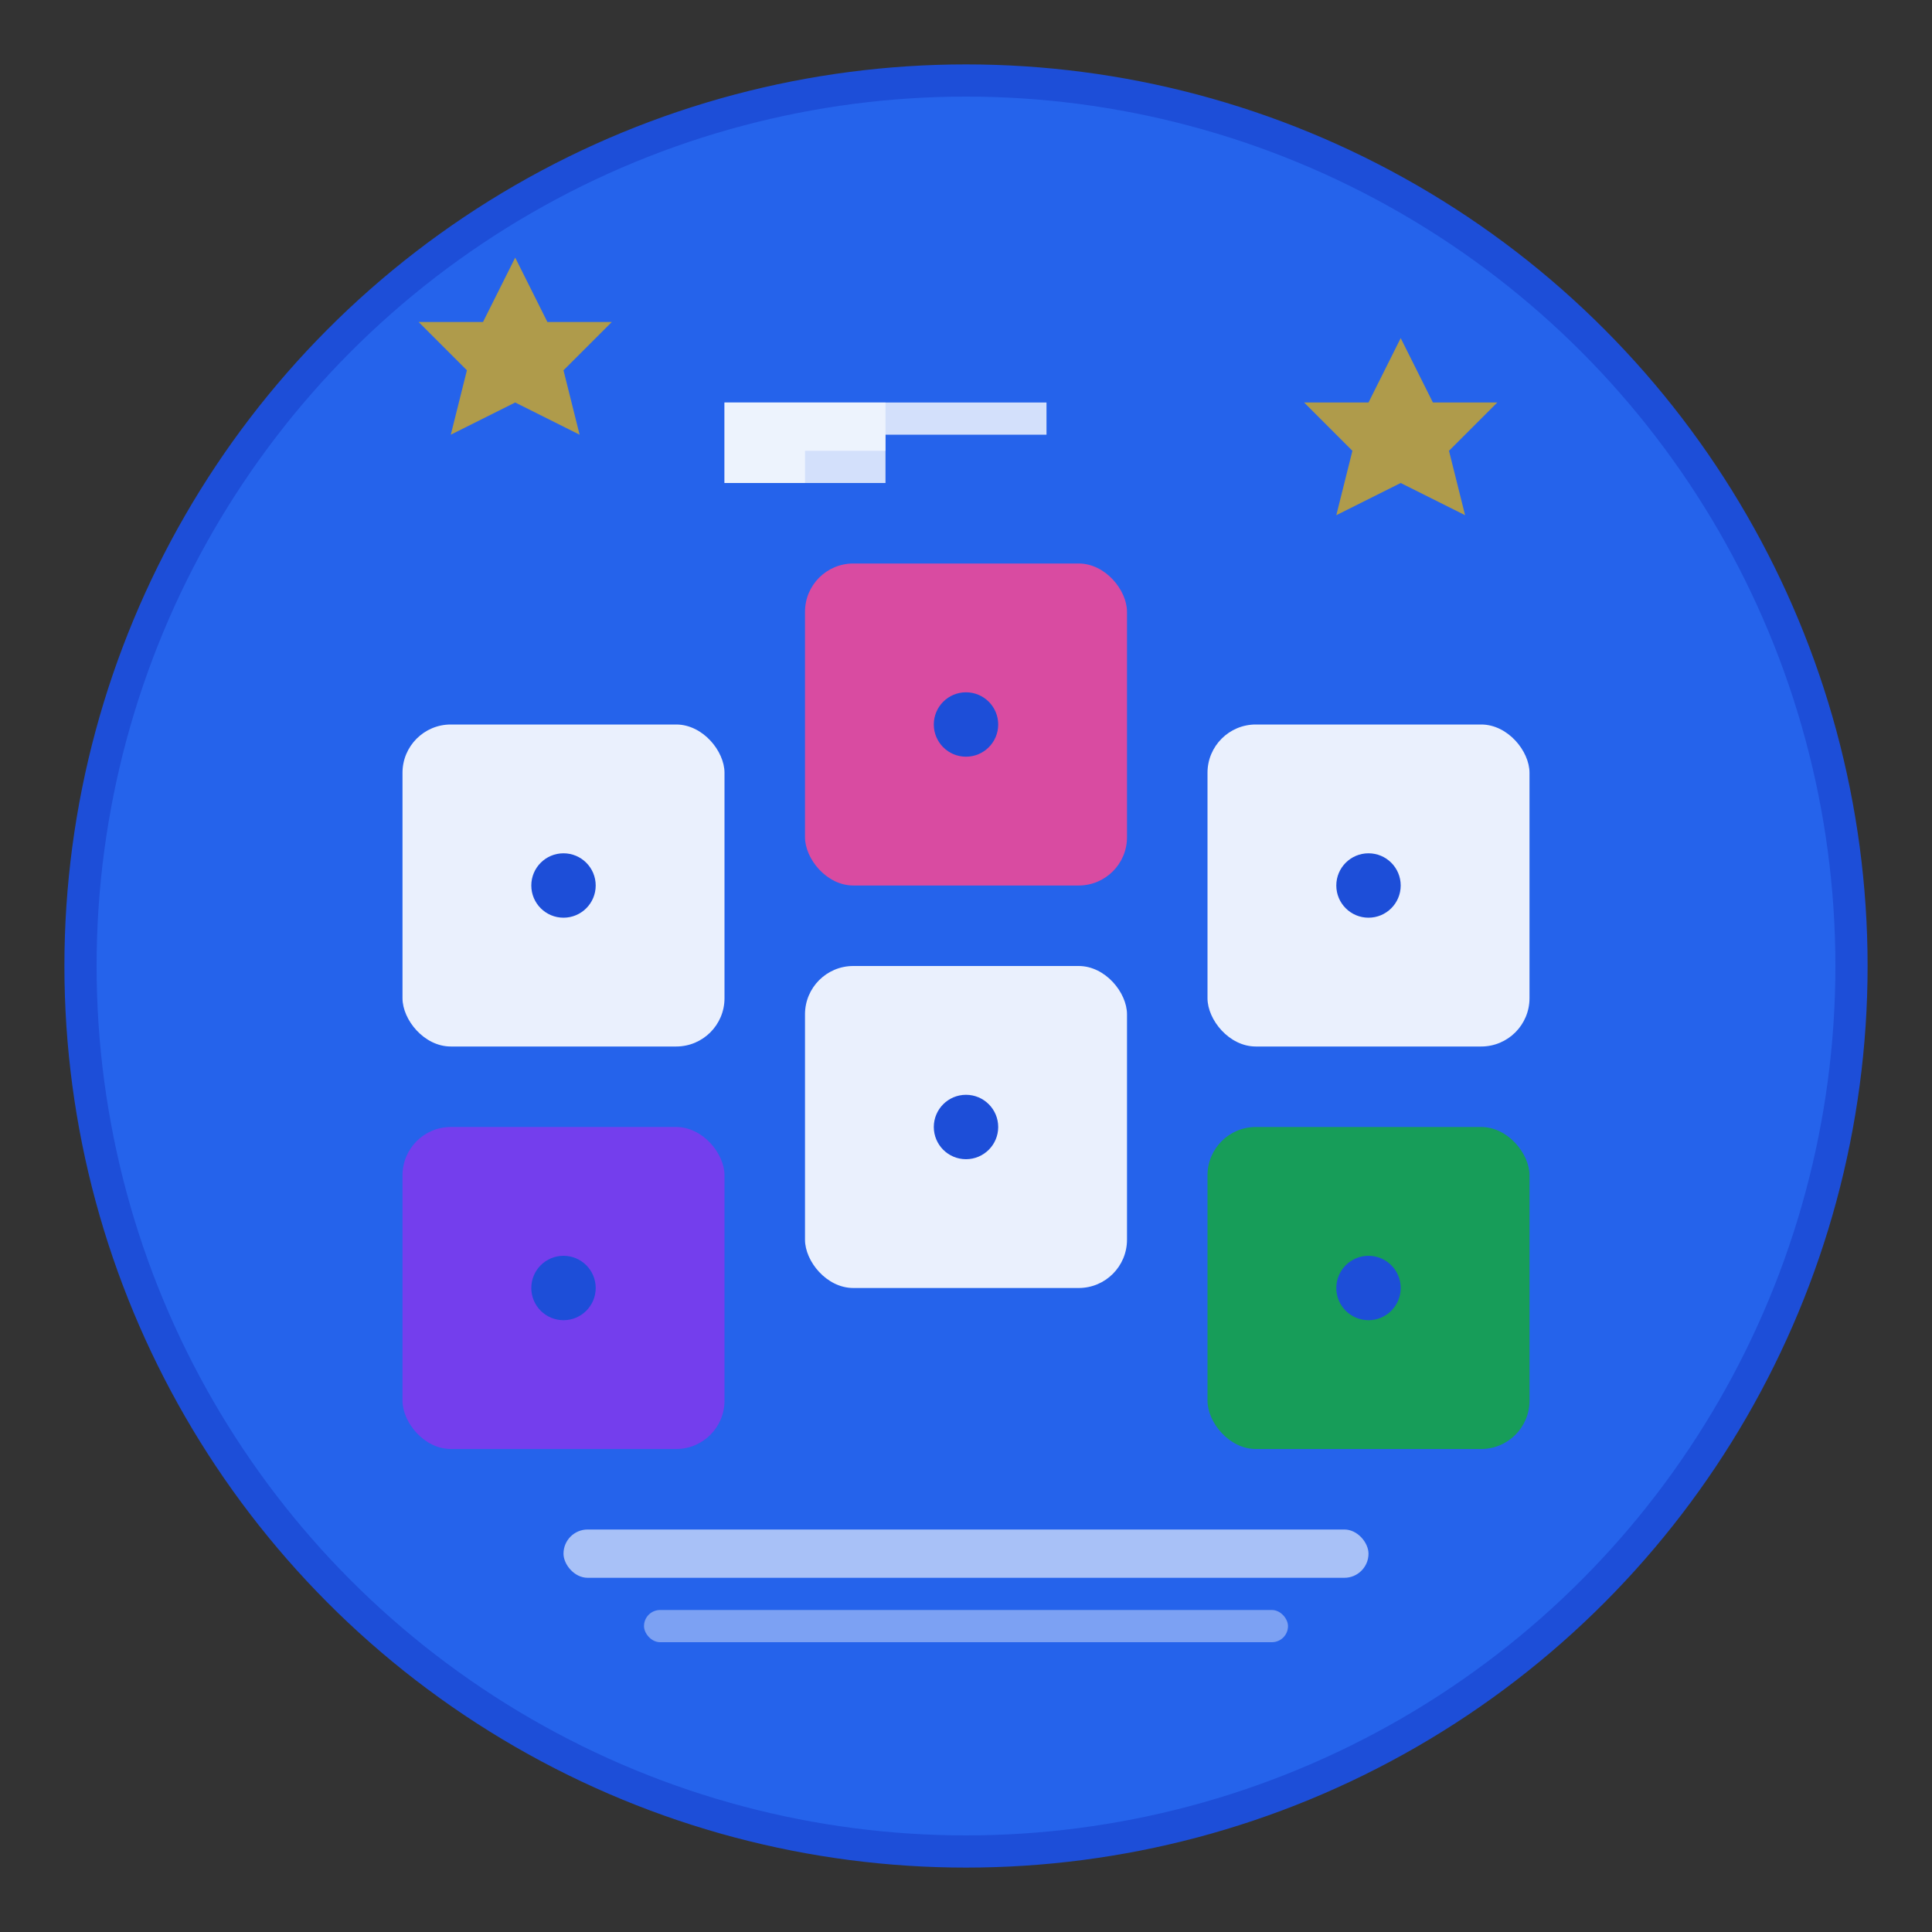 <svg width="120" height="120" viewBox="0 0 120 120" fill="none" xmlns="http://www.w3.org/2000/svg">
    <rect x="0" y="0" width="120" height="120" fill="#333333" stroke="none"/>
    <!-- Background circle -->
    <circle cx="60" cy="60" r="55" fill="#2563EB" stroke="#1D4ED8" stroke-width="2"/>
    
    <!-- Building blocks design -->
    <rect x="25" y="45" width="20" height="20" rx="3" fill="#FFFFFF" opacity="0.9"/>
    <rect x="50" y="35" width="20" height="20" rx="3" fill="#EC4899" opacity="0.9"/>
    <rect x="75" y="45" width="20" height="20" rx="3" fill="#FFFFFF" opacity="0.9"/>
    
    <!-- Second row -->
    <rect x="25" y="70" width="20" height="20" rx="3" fill="#7C3AED" opacity="0.9"/>
    <rect x="50" y="60" width="20" height="20" rx="3" fill="#FFFFFF" opacity="0.9"/>
    <rect x="75" y="70" width="20" height="20" rx="3" fill="#16A34A" opacity="0.9"/>
    
    <!-- Connecting dots for play/learning theme -->
    <circle cx="35" cy="55" r="2" fill="#1D4ED8"/>
    <circle cx="60" cy="45" r="2" fill="#1D4ED8"/>
    <circle cx="85" cy="55" r="2" fill="#1D4ED8"/>
    <circle cx="35" cy="80" r="2" fill="#1D4ED8"/>
    <circle cx="60" cy="70" r="2" fill="#1D4ED8"/>
    <circle cx="85" cy="80" r="2" fill="#1D4ED8"/>
    
    <!-- Educational symbol - stylized "E" -->
    <path d="M45 25 L45 30 L55 30 L55 27 L65 27 L65 25 L45 25 Z" fill="#FFFFFF" opacity="0.8"/>
    <path d="M45 25 L45 30 L50 30 L50 28 L55 28 L55 25 L45 25 Z" fill="#FFFFFF" opacity="0.6"/>
    
    <!-- Playful stars -->
    <polygon points="30,20 32,16 34,20 38,20 35,23 36,27 32,25 28,27 29,23 26,20" fill="#EAB308" opacity="0.7"/>
    <polygon points="85,25 87,21 89,25 93,25 90,28 91,32 87,30 83,32 84,28 81,25" fill="#EAB308" opacity="0.7"/>
    
    <!-- Bottom educational elements -->
    <rect x="35" y="95" width="50" height="3" rx="1.5" fill="#FFFFFF" opacity="0.6"/>
    <rect x="40" y="100" width="40" height="2" rx="1" fill="#FFFFFF" opacity="0.4"/>
</svg>

